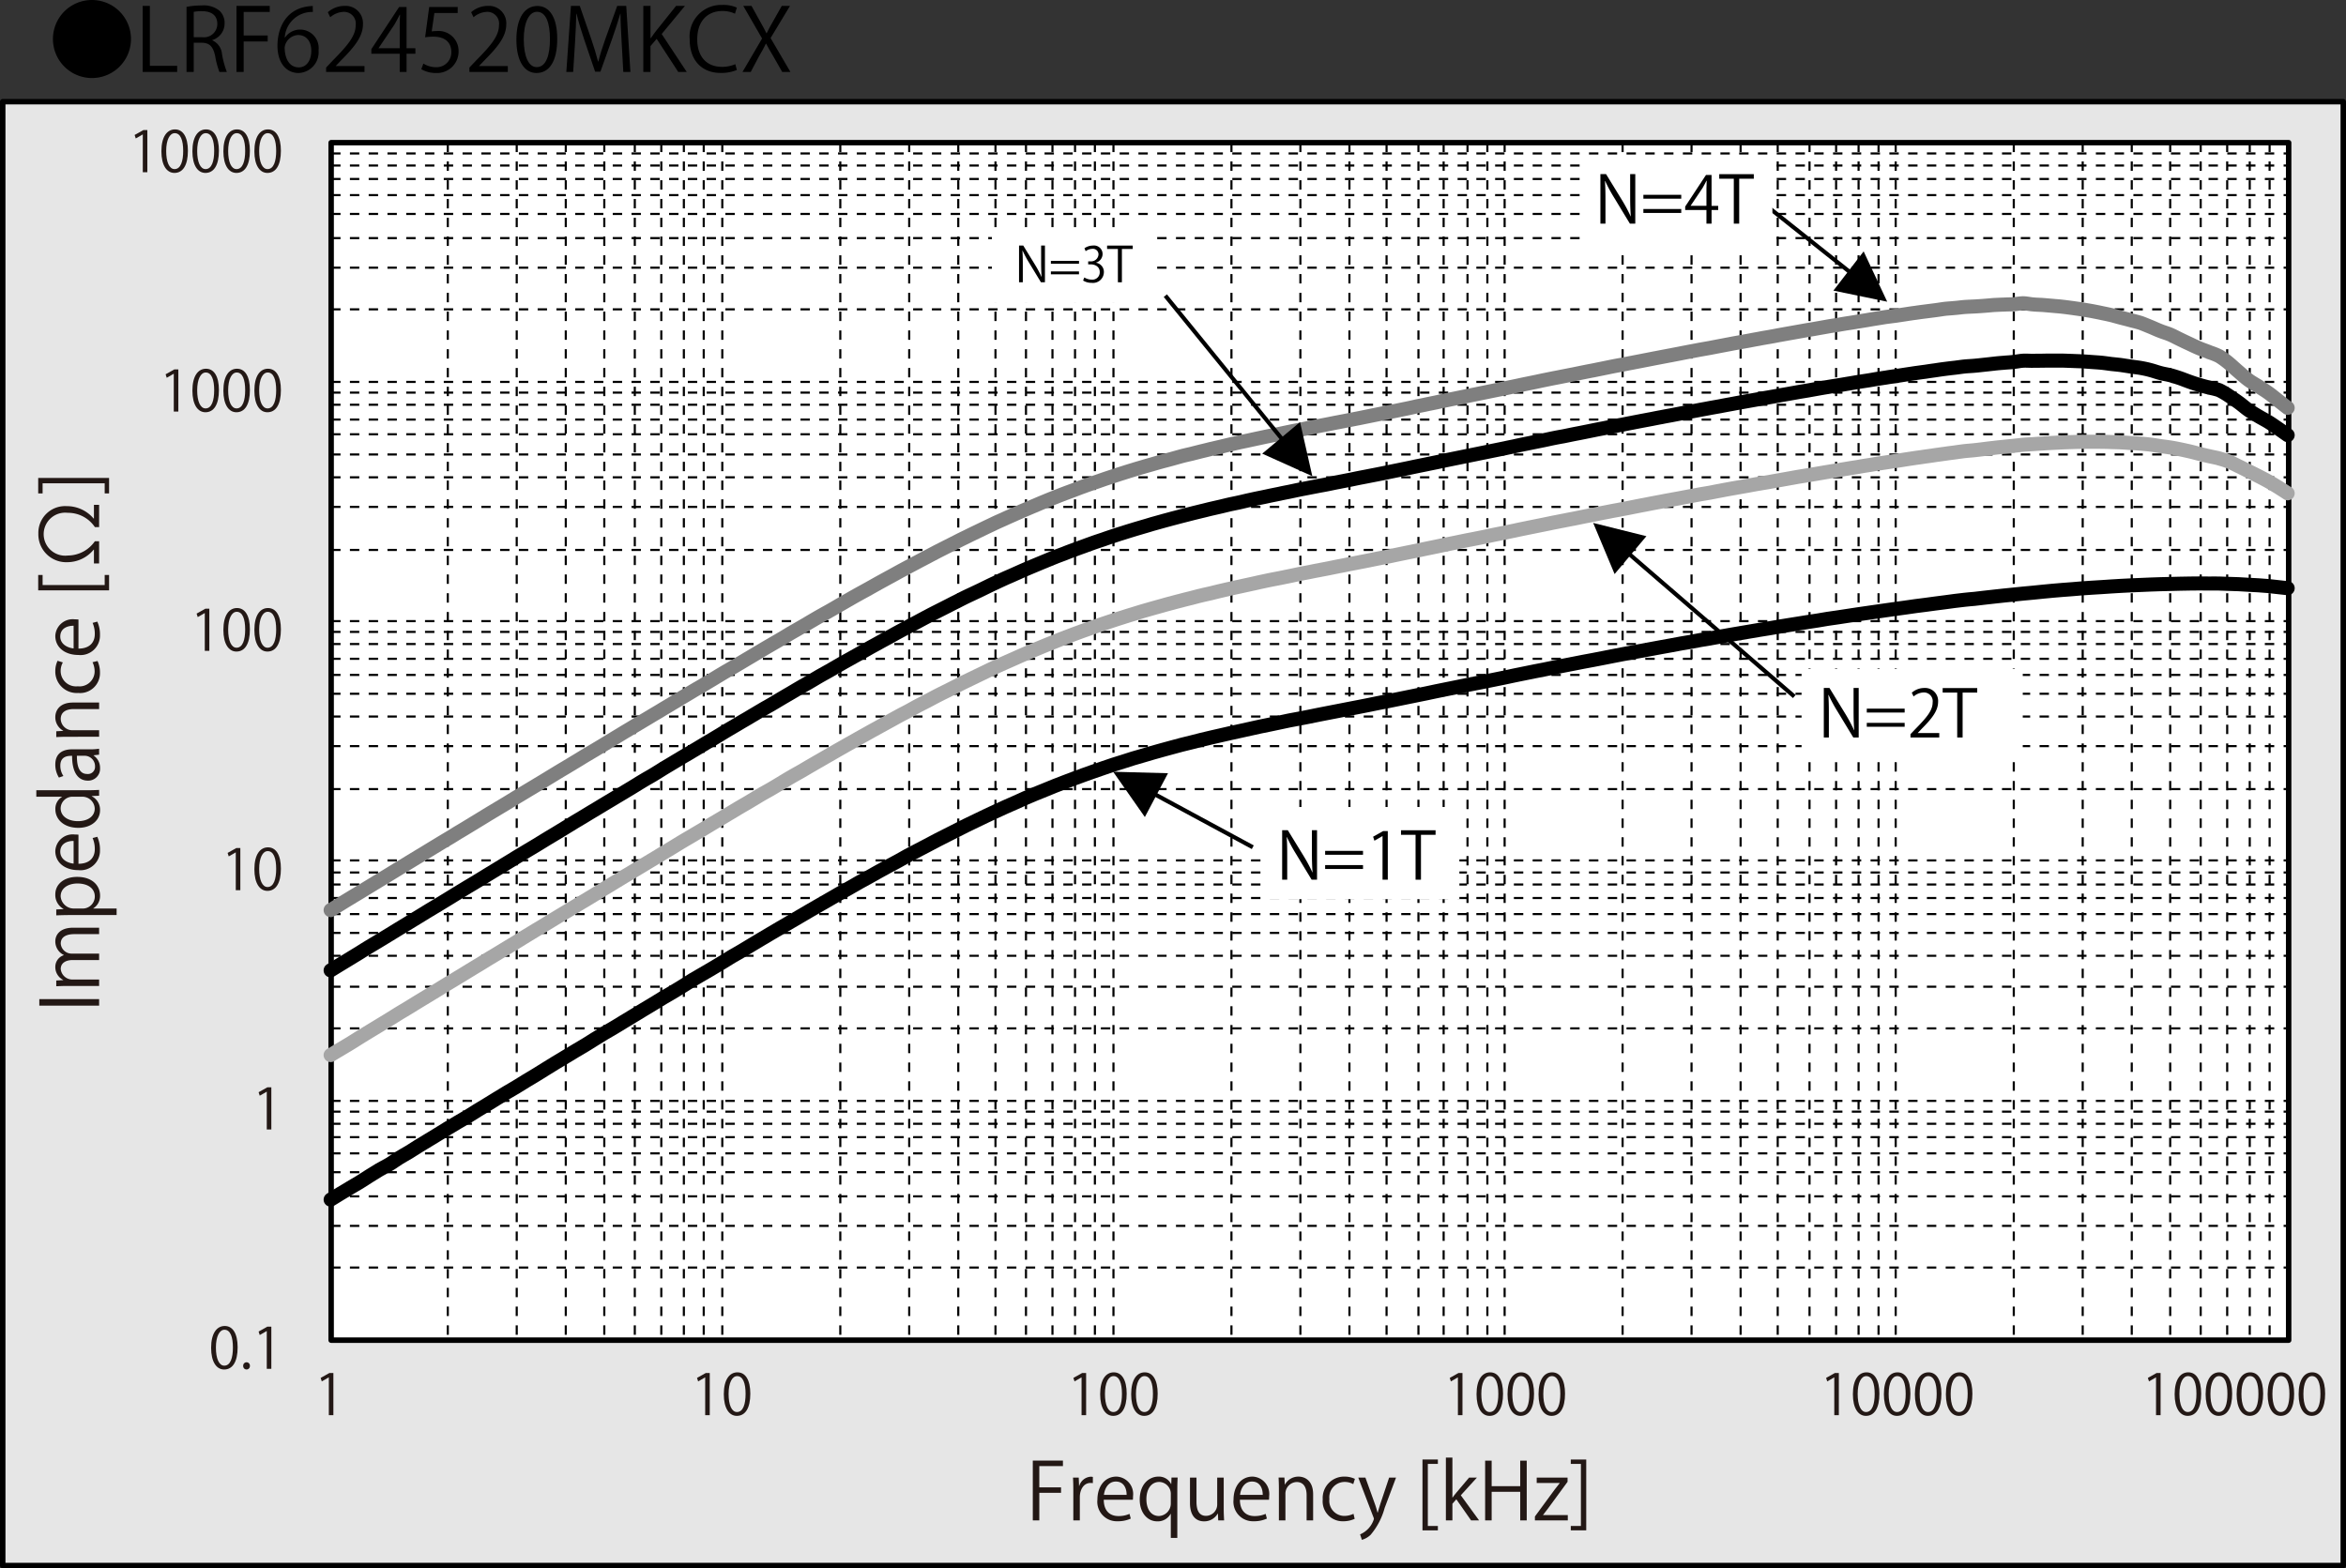 <svg id="レイヤー_1" data-name="レイヤー 1" xmlns="http://www.w3.org/2000/svg" viewBox="0 0 243.55 162.817">
  <rect x="0" y="0" width="243.55" height="162.817" fill="#333333" stroke="none"/>
  <defs>
    <style>
      .cls-1 {
        fill: #e6e6e6;
      }

      .cls-2, .cls-4, .cls-5, .cls-6, .cls-7 {
        fill: none;
      }

      .cls-2, .cls-3, .cls-4, .cls-5 {
        stroke: #000;
      }

      .cls-2, .cls-3, .cls-4, .cls-5, .cls-6, .cls-7 {
        stroke-linejoin: round;
      }

      .cls-2, .cls-3 {
        stroke-width: 0.567px;
      }

      .cls-3, .cls-9 {
        fill: #fff;
      }

      .cls-4 {
        stroke-width: 0.221px;
        stroke-dasharray: 0.975 0.974;
      }

      .cls-5, .cls-6, .cls-7 {
        stroke-linecap: round;
        stroke-width: 1.46px;
      }

      .cls-6 {
        stroke: #a6a6a6;
      }

      .cls-7 {
        stroke: #7f7f7f;
      }

      .cls-8 {
        fill: #231815;
      }
    </style>
  </defs>
  <rect class="cls-1" x="0.283" y="10.642" width="242.975" height="151.892"/>
  <rect class="cls-2" x="0.283" y="10.558" width="242.983" height="151.976"/>
  <rect class="cls-3" x="34.378" y="14.812" width="203.219" height="124.324"/>
  <path class="cls-4" d="M34.377,16.379h203.171m-203.171,1.256h203.171m-203.171,1.395h203.171m-203.171,1.678h203.171m-203.171,1.953h203.171m-203.171,2.504h203.171m-203.171,3.072h203.171m-203.171,4.328h203.171M34.377,41.211h203.171m-203.171,1.256h203.171m-203.171,1.541h203.171m-203.171,1.529h203.171m-203.171,2.092h203.171m-203.171,2.375h203.171m-203.171,3.072h203.171M34.377,57.541h203.171m-203.171,8.51h203.171m-203.171,1.258h203.171m-203.171,1.531h203.171m-203.171,1.678h203.171m-203.171,1.953h203.171M34.377,74.836h203.171m-203.171,3.072h203.171m-203.171,4.465h203.171m-203.171,8.656h203.171m-203.171,1.248h203.171m-203.171,1.402h203.171m-203.171,1.67h203.171m-203.171,1.953h203.171m-203.171,2.375h203.171m-203.171,3.209h203.171m-203.171,4.328h203.171m-203.171,8.646h203.171m-203.171,1.258h203.171m-203.171,1.393h203.171m-203.171,1.678h203.171m-203.171,1.953h203.171m-203.171,2.512h203.171m-203.171,3.064h203.171m-203.171,4.328h203.171" transform="translate(0 -0.448)"/>
  <path class="cls-4" d="M34.377,15.26h203.171M34.377,40.1h203.171M34.377,64.932h203.171M34.377,89.774h203.171m-203.171,24.969h203.171" transform="translate(0 -0.448)"/>
  <path class="cls-4" d="M235.62,15.26V139.584m-2.062-124.324V139.584m-2.342-124.324V139.584m-2.751-124.324V139.584m-3.166-124.324V139.584m-3.99-124.324V139.584m-5.093-124.324V139.584m-7.155-124.324V139.584m-14.04-124.324V139.584M192.949,15.26V139.584m-2.334-124.324V139.584m-2.759-124.324V139.584M184.554,15.26V139.584M180.7,15.26V139.584m-5.093-124.324V139.584M168.451,15.26V139.584m-14.04-124.324V139.584m-2.062-124.324V139.584m-2.478-124.324V139.584m-2.615-124.324V139.584m-3.31-124.324V139.584m-3.854-124.324V139.584m-5.093-124.324V139.584m-7.156-124.324V139.584m-14.176-124.324V139.584m-2.062-124.324V139.584m-2.343-124.324V139.584m-2.75-124.324V139.584M103.345,15.26V139.584m-3.862-124.324V139.584m-5.093-124.324V139.584m-7.155-124.324V139.584M73.058,15.26V139.584m-2.063-124.324V139.584m-2.342-124.324V139.584m-2.751-124.324V139.584m-3.167-124.324V139.584m-3.998-124.324V139.584m-5.093-124.324V139.584m-7.156-124.324V139.584" transform="translate(0 -0.448)"/>
  <path class="cls-4" d="M237.548,15.26V139.584m-40.746-124.324V139.584m-40.599-124.324V139.584m-40.609-124.324V139.584M74.985,15.26V139.584" transform="translate(0 -0.448)"/>
  <path class="cls-5" d="M34.326,124.992c.339-.207.67-.414,1.01-.621.339-.205.679-.412,1.019-.611.339-.205.679-.395,1.018-.602.339-.207.67-.43,1.01-.644.339-.207.679-.43,1.019-.629.339-.199.679-.353,1.018-.559.34-.197.671-.457,1.01-.662.339-.217.679-.389,1.018-.596.339-.205.68-.438,1.019-.644.339-.207.67-.404,1.01-.611.339-.197.678-.412,1.018-.619.34-.207.679-.422,1.018-.627.34-.207.679-.396,1.01-.604.339-.197.68-.387,1.018-.594.339-.207.679-.43,1.019-.637.34-.205.68-.404,1.01-.611.34-.205.679-.42,1.018-.627.339-.215.679-.414,1.019-.619.34-.199.679-.397,1.01-.594.339-.207.679-.422,1.019-.629.34-.197.679-.404,1.018-.611.339-.207.679-.422,1.01-.627.339-.207.679-.414,1.018-.629.34-.207.679-.404,1.019-.611.34-.205.679-.404,1.01-.611.339-.197.679-.395,1.019-.602.339-.215.679-.43,1.019-.637.339-.207.679-.422,1.01-.619.34-.207.679-.397,1.019-.594.34-.207.679-.422,1.018-.619.34-.207.679-.404,1.01-.611.339-.207.68-.422,1.018-.619.339-.207.679-.414,1.019-.611.34-.205.68-.414,1.01-.619q.51-.299,1.019-.594c.34-.207.679-.412,1.018-.619.34-.217.679-.432,1.01-.639.339-.205.679-.395,1.019-.592q.51-.299,1.018-.594c.339-.197.679-.406,1.01-.604.339-.205.679-.42,1.018-.627.34-.199.679-.387,1.019-.586.339-.197.679-.412,1.01-.609.34-.207.68-.406,1.019-.611.339-.199.679-.406,1.019-.604.339-.197.679-.395,1.01-.594.339-.197.679-.397,1.018-.592.34-.199.679-.397,1.019-.596.339-.197.679-.395,1.01-.592.339-.191.679-.389,1.019-.586.339-.199.679-.389,1.018-.586.339-.197.68-.395,1.01-.584.34-.199.679-.379,1.019-.568.339-.19.679-.397,1.018-.586.34-.189.679-.377,1.019-.559.331-.189.671-.387,1.01-.568.339-.19.68-.379,1.019-.559.339-.182.679-.361,1.018-.543.331-.189.67-.387,1.01-.568.34-.18.679-.352,1.019-.533.34-.18.679-.361,1.018-.531.332-.182.671-.353,1.01-.535q.509-.258,1.019-.516.509-.258,1.019-.516c.331-.164.67-.336,1.01-.51q.509-.243,1.019-.49.51-.243,1.018-.49c.331-.154.671-.309,1.011-.473q.509-.231,1.018-.465c.339-.154.68-.301,1.019-.447.331-.156.67-.31,1.01-.457.34-.145.679-.291,1.018-.43.34-.137.679-.275,1.019-.412.331-.137.671-.275,1.01-.414.339-.137.68-.266,1.019-.395.339-.139.679-.258,1.018-.387.332-.131.67-.25,1.01-.371.34-.129.679-.24,1.018-.361.34-.121.68-.24,1.019-.353.331-.119.671-.232,1.01-.344.339-.103.679-.215,1.018-.318.34-.111.68-.225,1.019-.326.331-.103.67-.199,1.01-.293.34-.103.679-.207,1.019-.301.34-.096.679-.19,1.018-.285.331-.094.671-.18,1.01-.275.34-.094.68-.18,1.018-.274.339-.088.679-.164,1.019-.25.331-.086.67-.172,1.01-.258.34-.078.679-.156,1.019-.242.34-.078.679-.154,1.019-.232.331-.076.671-.154,1.01-.232.339-.076.679-.154,1.019-.223.339-.078.679-.156,1.018-.225.332-.076.671-.154,1.01-.223.34-.07.679-.139,1.018-.207.34-.068.679-.139,1.019-.215.331-.068.671-.146,1.011-.215.339-.06.679-.129,1.018-.189.34-.068.679-.139,1.019-.199.339-.068.67-.137,1.01-.205.34-.061.679-.139,1.018-.199.34-.068.679-.127,1.019-.197.34-.068.671-.129,1.01-.197.34-.06.679-.131,1.019-.197.339-.061.679-.131,1.019-.199.339-.068.67-.137,1.01-.207.34-.059.679-.129,1.019-.197q.51-.102,1.018-.207c.34-.068.671-.137,1.01-.205.339-.07.679-.139,1.019-.207.339-.068.679-.139,1.019-.207.339-.068.67-.137,1.01-.215q.51-.102,1.019-.207l1.019-.205c.339-.07.67-.139,1.01-.207.339-.068.679-.129,1.018-.199.339-.059.679-.137,1.019-.197.339-.068.67-.137,1.01-.205.34-.068.679-.139,1.018-.207.34-.078.679-.146,1.019-.217.34-.068.671-.137,1.01-.205.34-.068.679-.139,1.019-.207.339-.068.679-.137,1.018-.197.339-.07.669-.139,1.009-.207.34-.068.679-.129,1.019-.197.339-.068.679-.129,1.018-.197.339-.07.671-.131,1.01-.199.339-.068.679-.121,1.018-.189.34-.068.679-.137,1.019-.197.339-.068.67-.129,1.01-.199.34-.059.679-.127,1.019-.197q.51-.088,1.018-.189c.34-.059.671-.119,1.011-.18.339-.07.679-.129,1.018-.19.339-.06.68-.121,1.019-.189.339-.061.67-.121,1.01-.182.34-.059.679-.129,1.019-.19.339-.059.679-.111,1.018-.172.34-.068.671-.129,1.01-.189.339-.059.679-.111,1.019-.17q.509-.091,1.018-.182c.34-.06.679-.121,1.01-.18.34-.053.679-.113,1.018-.174.34-.051.68-.119,1.019-.172.339-.06.679-.111,1.01-.172.339-.06.679-.111,1.018-.162.34-.06.679-.113,1.019-.174.339-.051.679-.111,1.01-.164.34-.059.679-.111,1.018-.162.34-.053.68-.111,1.02-.164.34-.051.68-.103,1.01-.154.34-.061.68-.111,1.018-.172.339-.051.679-.096,1.019-.146.34-.053.68-.111,1.01-.154.34-.053.68-.103,1.02-.156.34-.051.679-.103,1.018-.146.34-.051.68-.094,1.011-.146.339-.051.679-.102,1.019-.146.34-.051.68-.102,1.018-.144.34-.053.679-.096,1.011-.139.34-.051.679-.096,1.018-.146q.51-.064,1.02-.129c.34-.051.679-.094,1.01-.137.34-.045.68-.086,1.019-.131.34-.041.679-.094,1.018-.137.34-.043.68-.086,1.01-.119.34-.045.68-.061,1.02-.096.34-.033.679-.078,1.018-.119.341-.035.68-.07,1.011-.113.34-.033.679-.078,1.018-.111.34-.035.68-.068,1.02-.103.339-.033.678-.068,1.01-.103.34-.033.679-.068,1.018-.094.341-.035.68-.07,1.02-.104.34-.035.679-.06,1.01-.096.34-.025.68-.051,1.02-.086q.508-.038,1.018-.076c.34-.035.68-.062,1.01-.086.34-.027.68-.045,1.02-.068.34-.019.679-.045,1.018-.062.339-.025.679-.051,1.011-.068.339-.025.678-.043,1.018-.061.34-.018.68-.033,1.02-.051.339-.018.678-.035,1.018-.043.332-.018.671-.035,1.011-.043.339-.018.679-.025,1.019-.035.34-.008.68-.018,1.018-.025.331-.008.671-.018,1.011-.025.339-.01.678-.018,1.018-.018.34-.01.68-.01,1.02-.01.33,0,.67.01,1.01.01.34,0,.68-.01,1.019,0,.339.008.679.025,1.019.035.33.016.67.025,1.01.033.34.018.68.035,1.02.061.339.018.678.033,1.018.053.332.025.671.051,1.01.076.34.035.68.068,1.02.111.34.035.849.096,1.018.113" transform="translate(0 -0.448)"/>
  <path class="cls-6" d="M34.326,109.984c.339-.207.67-.402,1.01-.602.339-.207.679-.404,1.019-.611.339-.207.679-.43,1.018-.637.339-.215.67-.412,1.01-.619.339-.207.679-.412,1.019-.619q.509-.31,1.018-.619c.34-.207.671-.422,1.01-.629.339-.207.679-.404,1.018-.611.339-.207.68-.422,1.019-.627.339-.207.67-.404,1.01-.611q.508-.311,1.018-.619c.34-.207.679-.424,1.018-.629.34-.207.679-.404,1.01-.611.339-.197.68-.412,1.018-.619.339-.207.679-.412,1.019-.619.34-.197.68-.412,1.01-.619.34-.207.679-.404,1.018-.611q.509-.31,1.019-.619c.34-.207.679-.404,1.01-.611.339-.205.679-.422,1.019-.629q.51-.308,1.018-.619c.339-.197.679-.404,1.01-.609q.509-.31,1.018-.621c.34-.205.679-.412,1.019-.611.34-.205.679-.404,1.01-.609.339-.207.679-.414,1.019-.611q.509-.31,1.019-.619c.339-.207.679-.414,1.01-.621q.51-.308,1.019-.619.51-.307,1.018-.619c.34-.197.679-.397,1.01-.602.339-.207.68-.404,1.018-.611.339-.207.679-.412,1.019-.611.34-.207.68-.412,1.01-.619.34-.197.679-.404,1.019-.611.34-.207.679-.422,1.018-.619.34-.207.679-.395,1.01-.594.339-.207.679-.404,1.019-.604.34-.205.68-.412,1.018-.617.339-.199.679-.397,1.01-.596.339-.205.679-.412,1.018-.609.34-.207.679-.414,1.019-.611.339-.197.679-.387,1.01-.594.34-.197.68-.412,1.019-.611.339-.197.679-.379,1.019-.576.339-.197.679-.404,1.01-.602.339-.207.679-.414,1.018-.611.34-.199.679-.387,1.019-.576.339-.199.679-.397,1.01-.594.339-.19.679-.397,1.019-.586.339-.197.679-.397,1.018-.584.339-.199.68-.397,1.01-.586.34-.19.679-.387,1.019-.576.339-.189.679-.379,1.018-.576q.51-.284,1.019-.568c.331-.19.671-.369,1.01-.559.339-.19.68-.371,1.019-.561.339-.18.679-.379,1.018-.558.331-.19.67-.354,1.01-.533.34-.182.679-.379,1.019-.561.34-.18.679-.344,1.018-.523.332-.172.671-.361,1.01-.535.339-.172.679-.344,1.019-.508.339-.172.679-.342,1.019-.516.331-.172.67-.344,1.01-.506q.509-.246,1.019-.492c.34-.164.679-.326,1.018-.49.331-.164.671-.326,1.011-.482.339-.162.679-.309,1.018-.463.339-.146.68-.301,1.019-.449.331-.154.67-.301,1.01-.445.34-.148.679-.285,1.018-.432.34-.139.679-.283,1.019-.422.331-.137.671-.273,1.01-.404.339-.137.68-.275,1.019-.404l1.018-.387c.332-.119.67-.25,1.01-.369q.51-.182,1.018-.363c.34-.121.68-.232,1.019-.352.331-.111.671-.225,1.01-.336.339-.111.679-.225,1.018-.326.34-.113.68-.217,1.019-.318.331-.105.67-.207,1.01-.311.34-.096.679-.197,1.019-.293.34-.094.679-.19,1.018-.283.331-.096.671-.189,1.01-.275.34-.096.68-.182,1.018-.268.339-.094.679-.172,1.019-.258.331-.086.67-.18,1.01-.258.34-.086.679-.154,1.019-.233.34-.086.679-.172,1.019-.25.331-.078.671-.154,1.01-.232.339-.076.679-.154,1.019-.223.339-.078.679-.146,1.018-.225.332-.068.671-.146,1.01-.225.34-.068.679-.146,1.018-.215.34-.068.679-.129,1.019-.197.331-.068.671-.137,1.011-.205.339-.07.679-.146,1.018-.217.34-.068.679-.129,1.019-.197.339-.068.67-.137,1.01-.197.34-.07.679-.129,1.018-.197.34-.07.679-.139,1.019-.207.34-.06.671-.131,1.01-.199.34-.068.679-.129,1.019-.197.339-.068.679-.129,1.019-.199.339-.068.67-.137,1.01-.205.34-.068.679-.129,1.019-.197.34-.07.679-.146,1.018-.215.34-.07.671-.139,1.01-.209q.509-.102,1.019-.205c.339-.068.679-.146,1.019-.215.339-.068.67-.137,1.01-.207.34-.068.679-.146,1.019-.215q.51-.103,1.019-.205c.339-.07.67-.139,1.01-.209.339-.068.679-.127,1.018-.197l1.019-.205c.339-.07.67-.146,1.01-.215.34-.07.679-.131,1.018-.199.34-.078.679-.146,1.019-.215.34-.078.671-.146,1.01-.215.34-.07.679-.137,1.019-.207q.509-.103,1.018-.205c.339-.07.669-.139,1.009-.209.34-.06.679-.137,1.019-.197.339-.068.679-.137,1.018-.197.339-.068.671-.137,1.01-.207.339-.068.679-.129,1.018-.197.34-.068.679-.139,1.019-.207.339-.06.67-.129,1.01-.197.34-.061.679-.121,1.019-.19.34-.06.679-.129,1.018-.197.34-.068.671-.131,1.011-.199.339-.06.679-.129,1.018-.197.339-.061.68-.129,1.019-.19.339-.068.67-.129,1.01-.189.34-.068.679-.119,1.019-.19.339-.06.679-.129,1.018-.189.34-.068.671-.129,1.01-.19.339-.059.679-.111,1.019-.172.339-.068.679-.137,1.018-.197.34-.068.679-.129,1.01-.19.34-.06.679-.121,1.018-.18q.51-.091,1.019-.182c.339-.061.679-.129,1.01-.18.339-.06.679-.113,1.018-.172.34-.06.679-.123,1.019-.182.339-.061.679-.121,1.01-.18.34-.061.679-.123,1.018-.182.34-.053.68-.113,1.02-.164.34-.061.68-.111,1.01-.172.34-.053.68-.121,1.018-.172.339-.06.679-.111,1.019-.164.34-.061.68-.119,1.01-.172.34-.06.68-.111,1.02-.162.34-.061.679-.123,1.018-.174.34-.051.68-.111,1.011-.164q.508-.076,1.019-.154.51-.076,1.018-.154c.34-.043.679-.103,1.011-.156q.51-.076,1.018-.154c.34-.043.68-.094,1.02-.146.34-.041.679-.094,1.01-.145.34-.043.68-.096,1.019-.139.34-.053.679-.094,1.018-.137.34-.053.68-.096,1.01-.139.34-.035.68-.059,1.02-.094.34-.035.679-.078,1.018-.121.341-.043.68-.086,1.011-.121.34-.043.679-.076,1.018-.111.34-.035.68-.068,1.02-.103.339-.033.678-.078,1.01-.111.34-.025.679-.043,1.018-.061.341-.025.68-.051,1.02-.068.34-.027.679-.043,1.01-.061q.51-.026,1.02-.053c.339-.008.678-.025,1.018-.033.34-.018.68-.018,1.01-.025.34,0,.68-.01,1.02-.01s.679,0,1.018.01c.339,0,.679.008,1.011.025.339.008.678.018,1.018.033.34.018.68.045,1.02.07q.508.023,1.018.06c.332.033.671.061,1.011.102.339.043.679.103,1.019.156.34.043.68.086,1.018.137.331.053.671.121,1.011.189.339.07.678.146,1.018.223.34.078.68.174,1.02.26.33.086.67.164,1.01.24.34.078.68.139,1.019.225a9.388,9.388,0,0,1,1.019.326c.33.139.67.318,1.01.482q.51.246,1.02.508c.339.164.678.336,1.018.508.332.172.671.344,1.01.533.34.19.68.397,1.02.602.34.215.849.543,1.018.654" transform="translate(0 -0.448)"/>
  <path class="cls-5" d="M34.326,101.191c.339-.207.67-.412,1.01-.619q.509-.31,1.019-.619.508-.311,1.018-.621c.339-.215.67-.42,1.01-.627.339-.205.679-.404,1.019-.611q.509-.308,1.018-.619c.34-.207.671-.412,1.01-.619q.509-.31,1.018-.619.509-.311,1.019-.621c.339-.205.67-.412,1.01-.619.339-.207.678-.404,1.018-.609.34-.209.679-.414,1.018-.621.34-.205.679-.422,1.01-.619.339-.207.68-.412,1.018-.619.339-.197.679-.404,1.019-.611.34-.207.68-.412,1.01-.619q.51-.31,1.018-.619.509-.311,1.019-.621c.34-.205.679-.412,1.01-.619.339-.207.679-.402,1.019-.611.34-.205.679-.402,1.018-.609.339-.207.679-.414,1.01-.619.339-.207.679-.406,1.018-.611q.51-.311,1.019-.621c.34-.205.679-.412,1.01-.619.339-.197.679-.404,1.019-.609.339-.207.679-.414,1.019-.611.339-.207.679-.414,1.01-.611.34-.207.679-.404,1.019-.611.34-.207.679-.404,1.018-.609.34-.209.679-.404,1.01-.611.339-.207.68-.422,1.018-.621.339-.205.679-.387,1.019-.594.34-.205.68-.42,1.01-.627.34-.207.679-.404,1.019-.611.34-.205.679-.404,1.018-.611.34-.197.679-.387,1.01-.594.339-.197.679-.404,1.019-.609.34-.207.68-.406,1.018-.604.339-.207.679-.404,1.01-.611.339-.207.679-.412,1.018-.609.34-.199.679-.397,1.019-.604.339-.197.679-.387,1.01-.594.34-.197.68-.404,1.019-.602.339-.207.679-.387,1.019-.586.339-.197.679-.404,1.01-.602q.509-.299,1.018-.594c.34-.199.679-.404,1.019-.602.339-.199.679-.379,1.01-.578.339-.197.679-.404,1.019-.602q.508-.284,1.018-.568c.339-.197.68-.395,1.01-.584q.51-.296,1.019-.576.509-.284,1.018-.57c.34-.188.679-.377,1.019-.576.331-.188.671-.369,1.01-.557.339-.191.68-.371,1.019-.553.339-.188.679-.387,1.018-.566.331-.182.67-.361,1.01-.543.34-.182.679-.361,1.019-.543.34-.18.679-.369,1.018-.541.332-.182.671-.353,1.01-.525q.509-.258,1.019-.516c.339-.172.679-.353,1.019-.516.331-.172.67-.346,1.01-.51.339-.162.679-.316,1.019-.48.34-.154.679-.326,1.018-.49.331-.164.671-.328,1.011-.482.339-.164.679-.318,1.018-.473.339-.146.68-.293,1.019-.447.331-.146.67-.301,1.01-.447.34-.146.679-.285,1.018-.43.34-.139.679-.285,1.019-.422.331-.139.671-.277,1.01-.414.339-.137.68-.258,1.019-.387q.509-.208,1.018-.389c.332-.129.67-.248,1.01-.369.34-.129.679-.248,1.018-.371.34-.119.68-.23,1.019-.342.331-.121.671-.234,1.01-.346.339-.111.679-.223,1.018-.326.34-.111.68-.215,1.019-.318.331-.103.67-.199,1.01-.301.34-.096.679-.199,1.019-.303q.51-.141,1.018-.283c.331-.094.671-.18,1.01-.275.34-.086.68-.18,1.018-.266.339-.086.679-.174,1.019-.26.331-.086.67-.164,1.01-.25.34-.076.679-.17,1.019-.248.34-.078.679-.154,1.019-.233.331-.078.671-.164,1.01-.24.339-.07.679-.139,1.019-.215.339-.078.679-.164,1.018-.234.332-.076.671-.146,1.01-.215.34-.068.679-.137,1.018-.215q.51-.103,1.019-.205c.331-.078.671-.139,1.011-.207.339-.07.679-.146,1.018-.215.34-.07.679-.131,1.019-.199.339-.068.67-.127,1.01-.197.34-.061.679-.121,1.018-.19.34-.068.679-.146,1.019-.205.34-.07.671-.131,1.01-.199.34-.06.679-.139,1.019-.207.339-.068.679-.129,1.019-.197.339-.068.67-.129,1.01-.197.34-.07.679-.131,1.019-.207.34-.068.679-.139,1.018-.207.34-.068.671-.137,1.01-.207.339-.068.679-.144,1.019-.215q.509-.103,1.019-.205c.339-.07.67-.139,1.01-.207.34-.068.679-.146,1.019-.215.34-.068.679-.139,1.019-.207.339-.068.67-.137,1.01-.207q.509-.103,1.018-.205.509-.105,1.019-.207c.339-.068.67-.139,1.01-.207q.51-.102,1.018-.207c.34-.076.679-.144,1.019-.215.34-.076.671-.146,1.01-.215q.51-.102,1.019-.207.509-.103,1.018-.205c.339-.07.669-.148,1.009-.215.34-.07.679-.131,1.019-.19.339-.07.679-.139,1.018-.209.339-.066.671-.127,1.01-.197q.509-.103,1.018-.205c.34-.07.679-.139,1.019-.199.339-.068.67-.137,1.01-.197.34-.068.679-.139,1.019-.197.34-.068.679-.137,1.018-.199.34-.068.671-.129,1.011-.197.339-.061.679-.129,1.018-.19.339-.068.68-.137,1.019-.197.339-.068.67-.129,1.01-.189.34-.068.679-.129,1.019-.197.339-.06.679-.131,1.018-.189.34-.061.671-.121,1.01-.19.339-.06.679-.121,1.019-.189q.509-.091,1.018-.18c.34-.07.679-.131,1.01-.191.34-.059.679-.129,1.018-.188q.51-.091,1.019-.182c.339-.06.679-.121,1.01-.18.339-.07.679-.121,1.018-.182q.51-.091,1.019-.182c.339-.068.679-.119,1.01-.18q.51-.091,1.018-.182c.34-.059.68-.111,1.02-.17.34-.062.68-.121,1.01-.182.34-.061.68-.121,1.018-.172.339-.061.679-.111,1.019-.164.34-.06.68-.111,1.01-.172.34-.053.68-.113,1.02-.172.34-.053.679-.103,1.018-.156.34-.051.68-.111,1.011-.172q.508-.076,1.019-.154c.34-.061.68-.104,1.018-.154.34-.053.679-.104,1.011-.156.34-.051.679-.102,1.018-.154.34-.043.68-.094,1.02-.137.34-.053.679-.103,1.01-.146.34-.053.68-.103,1.019-.146.34-.043.679-.086,1.018-.121.34-.041.68-.094,1.01-.129.34-.035.68-.043,1.02-.076.34-.027.679-.07,1.018-.105.341-.033.68-.076,1.011-.111.34-.043.679-.068,1.018-.094.34-.035.68-.043,1.02-.086.339-.035.678-.111,1.01-.129.34-.018.679.018,1.018.008.341,0,.68-.008,1.02-.008.34-.01.679-.01,1.01-.01h1.02c.339.01.678.027,1.018.035.34.018.68.025,1.01.043.34.018.68.043,1.02.068.34.027.679.043,1.018.078.339.035.679.086,1.011.129.339.035.678.068,1.018.111.34.053.68.104,1.02.156.339.051.678.086,1.018.144.332.061.671.129,1.011.225.339.086.679.215,1.019.301.34.096.68.139,1.018.225.331.086.671.197,1.011.311.339.119.678.256,1.018.377.34.121.68.232,1.02.328.33.103.67.189,1.01.273a7.707,7.707,0,0,1,1.019.25,7.927,7.927,0,0,1,1.019.594c.33.215.67.447,1.01.69.34.248.68.549,1.02.791.339.232.678.43,1.018.629.332.205.671.369,1.01.576.34.207.68.447,1.02.68.34.232.849.594,1.018.713" transform="translate(0 -0.448)"/>
  <path class="cls-7" d="M34.326,94.936c.339-.205.67-.412,1.01-.619.339-.215.679-.422,1.019-.627.339-.207.679-.414,1.018-.613.339-.205.67-.412,1.01-.617.339-.209.679-.414,1.019-.621q.509-.308,1.018-.619c.34-.205.671-.412,1.01-.619.339-.197.679-.412,1.018-.619q.509-.31,1.019-.619c.339-.199.67-.404,1.01-.611q.508-.31,1.018-.619c.34-.207.679-.406,1.018-.611.34-.197.679-.414,1.01-.621.339-.195.68-.402,1.018-.609.339-.207.679-.412,1.019-.619.34-.207.68-.414,1.01-.619.34-.207.679-.406,1.018-.611.339-.207.679-.404,1.019-.611.34-.207.679-.414,1.01-.619.339-.199.679-.404,1.019-.611.34-.207.679-.404,1.018-.611.339-.207.679-.404,1.01-.611.339-.207.679-.412,1.018-.619.34-.207.679-.412,1.019-.609.34-.207.679-.406,1.01-.611.339-.199.679-.414,1.019-.621.339-.197.679-.404,1.019-.602.339-.207.679-.404,1.01-.609.34-.209.679-.414,1.019-.621q.51-.308,1.018-.619c.34-.197.679-.404,1.01-.604.339-.207.68-.402,1.018-.609.339-.199.679-.404,1.019-.611.34-.197.68-.397,1.01-.604.34-.197.679-.404,1.019-.609.34-.197.679-.406,1.018-.611.34-.197.679-.404,1.01-.604.339-.205.679-.395,1.019-.592.34-.207.68-.414,1.018-.611.339-.207.679-.414,1.01-.611.339-.205.679-.397,1.018-.594.34-.197.679-.404,1.019-.602.339-.207.679-.406,1.01-.602.34-.199.68-.406,1.019-.604.339-.207.679-.404,1.019-.602.339-.197.679-.389,1.01-.586.339-.197.679-.404,1.018-.611.34-.197.679-.387,1.019-.586.339-.195.679-.395,1.01-.592q.509-.299,1.019-.594.508-.284,1.018-.568c.339-.19.68-.387,1.01-.586.34-.188.679-.395,1.019-.584.339-.199.679-.389,1.018-.576.34-.19.679-.371,1.019-.561.331-.189.671-.377,1.01-.568.339-.188.68-.369,1.019-.559.339-.18.679-.369,1.018-.559.331-.18.67-.361,1.01-.543.34-.18.679-.361,1.019-.541.34-.182.679-.353,1.018-.533.332-.182.671-.353,1.01-.535q.509-.258,1.019-.516.509-.258,1.019-.516c.331-.174.67-.336,1.01-.5.339-.172.679-.336,1.019-.498q.51-.246,1.018-.49c.331-.156.671-.318,1.011-.482.339-.154.679-.301,1.018-.457.339-.154.68-.301,1.019-.455.331-.146.67-.301,1.01-.44.34-.146.679-.293,1.018-.43.34-.146.679-.293,1.019-.43.331-.139.671-.275,1.01-.406.339-.137.68-.274,1.019-.402.339-.129.679-.25,1.018-.379.332-.129.67-.26,1.01-.379.34-.129.679-.242,1.018-.361.34-.111.68-.232,1.019-.352.331-.113.671-.225,1.01-.336.339-.111.679-.225,1.018-.328.34-.111.68-.215,1.019-.318.331-.103.67-.205,1.01-.301.34-.103.679-.197,1.019-.293.34-.104.679-.197,1.018-.291.331-.086.671-.174,1.01-.268q.51-.144,1.018-.283c.339-.088.679-.164,1.019-.242.331-.086.67-.172,1.01-.258.34-.076.679-.164,1.019-.25q.51-.114,1.019-.233c.331-.078.671-.164,1.01-.24.339-.078.679-.154,1.019-.232.339-.068.679-.139,1.018-.215.332-.07.671-.146,1.01-.217.34-.076.679-.144,1.018-.215q.51-.103,1.019-.205c.331-.07.671-.146,1.011-.215.339-.07.679-.139,1.018-.199q.51-.103,1.019-.207c.339-.068.67-.137,1.01-.197.34-.068.679-.129,1.018-.197.34-.068.679-.139,1.019-.199.34-.068.671-.127,1.01-.197.34-.06.679-.137,1.019-.197.339-.068.679-.139,1.019-.207.339-.068.67-.137,1.01-.205.34-.07.679-.131,1.019-.199q.51-.102,1.018-.205c.34-.07.671-.139,1.01-.207.339-.07.679-.146,1.019-.225.339-.068.679-.129,1.019-.207.339-.068.67-.137,1.01-.205.34-.078.679-.146,1.019-.215.34-.07.679-.139,1.019-.207.339-.07.67-.139,1.01-.207.339-.068.679-.137,1.018-.207q.509-.103,1.019-.205c.339-.07.67-.139,1.01-.207.34-.068.679-.139,1.018-.207.34-.068.679-.146,1.019-.215.34-.068.671-.146,1.01-.215q.51-.102,1.019-.207c.339-.068.679-.146,1.018-.215.339-.068.669-.137,1.009-.205.34-.062.679-.131,1.019-.199.339-.061.679-.137,1.018-.197.339-.07.671-.139,1.01-.207.339-.068.679-.137,1.018-.197q.51-.105,1.019-.207c.339-.068.67-.139,1.01-.207.34-.068.679-.129,1.019-.189.34-.068.679-.137,1.018-.197.34-.07.671-.129,1.011-.197.339-.068.679-.131,1.018-.199.339-.068.68-.129,1.019-.197.339-.061.67-.129,1.01-.19.34-.068.679-.129,1.019-.197.339-.07.679-.131,1.018-.199.34-.059.671-.127,1.01-.189.339-.059.679-.119,1.019-.18.339-.068.679-.129,1.018-.197.34-.06.679-.131,1.01-.189.34-.07.679-.129,1.018-.19q.51-.091,1.019-.182c.339-.068.679-.129,1.01-.188.339-.07.679-.123,1.018-.182.34-.06.679-.121,1.019-.189.339-.061.679-.121,1.01-.182q.51-.088,1.018-.18.51-.091,1.02-.182c.34-.051.68-.111,1.01-.172q.51-.088,1.018-.18c.339-.06.679-.113,1.019-.164.34-.061.68-.121,1.01-.172.34-.051.68-.103,1.02-.164.34-.051.679-.111,1.018-.164.34-.061.68-.119,1.011-.172.339-.051.679-.111,1.019-.162q.51-.065,1.018-.129c.34-.053.679-.103,1.011-.154.34-.053.679-.105,1.018-.146.34-.053.68-.096,1.02-.139.34-.043.679-.086,1.01-.129.34-.043.68-.103,1.019-.146.34-.035.679-.051,1.018-.086.34-.025.68-.078,1.01-.103.34-.025.68-.035,1.02-.053.34-.016.679-.043,1.018-.068.341-.025.68-.059,1.011-.086.34-.016.679-.033,1.018-.043.34-.018.68-.018,1.02-.033.339-.027.678-.103,1.01-.103.34.008.679.096,1.018.119.341.035.68.035,1.02.061.34.027.679.06,1.01.086.34.035.68.053,1.02.096.339.035.678.086,1.018.129.34.051.68.094,1.01.146.34.06.68.111,1.02.172.34.068.679.129,1.018.205.339.07.679.139,1.011.217.339.086.678.19,1.018.275.34.086.68.172,1.02.266.339.086.678.164,1.018.275.332.121.671.268,1.011.404.339.139.679.303,1.019.43.34.139.68.225,1.018.371.331.139.671.328,1.011.49.339.164.678.328,1.018.482.34.162.68.326,1.02.465.33.137.67.25,1.01.387a7.094,7.094,0,0,1,1.019.404,8.45,8.45,0,0,1,1.019.74c.33.275.67.602,1.01.887.34.291.68.602,1.02.852.339.25.678.43,1.018.644.332.225.671.422,1.01.664.34.24.68.523,1.02.791.34.258.849.662,1.018.791" transform="translate(0 -0.448)"/>
  <path d="M118.854,85.275l-3.294-4.705,5.696.154Zm11.102,3.322-10.755-5.809.204-.387,10.755,5.816Z" transform="translate(0 -0.448)"/>
  <path d="M167.62,60.047l-2.224-5.309,5.526,1.377ZM186.135,72.92l-17.648-15.23.28-.326,17.648,15.23Z" transform="translate(0 -0.448)"/>
  <path d="M134.965,44.266l1.274,5.619-5.204-2.342Zm-13.819-13.26L133.7,46.434l-.323.275-12.563-15.428Z" transform="translate(0 -0.448)"/>
  <path d="M193.475,26.547l2.445,5.223-5.586-1.152Zm-10.229-5.119,9.456,7.519-.255.336-9.465-7.519Z" transform="translate(0 -0.448)"/>
  <g>
    <path class="cls-8" d="M107.22,158.295v-6.209h3.129v.57h-2.453v2.209h2.257v.562h-2.257v2.868Z" transform="translate(0 -0.448)"/>
    <path class="cls-8" d="M113.455,154.425a2.12,2.12,0,0,0-.245-.017c-.733,0-1.108.726-1.108,1.475v2.412h-.676v-3.112c0-.473-.008-.904-.032-1.328h.595l.033.855h.024a1.329,1.329,0,0,1,1.206-.953,1.615,1.615,0,0,1,.204.024Z" transform="translate(0 -0.448)"/>
    <path class="cls-8" d="M117.391,158.107a3.225,3.225,0,0,1-1.394.277,2.02,2.02,0,0,1-2.069-2.241c0-1.393.782-2.396,1.98-2.396a1.809,1.809,0,0,1,1.719,2.029c0,.155-.008.269-.017.375h-3.023c.008,1.23.709,1.694,1.507,1.694a2.807,2.807,0,0,0,1.166-.228Zm-.432-2.46c.008-.604-.244-1.386-1.116-1.386-.815,0-1.173.774-1.238,1.386Z" transform="translate(0 -0.448)"/>
    <path class="cls-8" d="M122.256,153.847c-.017.35-.033.725-.033,1.222v5.044h-.676v-2.493h-.024a1.512,1.512,0,0,1-1.394.773c-1.002,0-1.809-.888-1.809-2.249,0-1.67,1.026-2.396,1.939-2.396a1.399,1.399,0,0,1,1.312.767h.024l.024-.668Zm-.709,1.768a1.238,1.238,0,0,0-1.198-1.312c-.839,0-1.336.749-1.336,1.792,0,.93.407,1.744,1.312,1.744a1.292,1.292,0,0,0,1.222-1.312Z" transform="translate(0 -0.448)"/>
    <path class="cls-8" d="M127.04,157.113c0,.457.024.84.04,1.182h-.61l-.033-.7h-.024a1.611,1.611,0,0,1-1.418.798c-.668,0-1.458-.383-1.458-1.914v-2.624h.676v2.501c0,.864.253,1.467.994,1.467a1.175,1.175,0,0,0,1.157-1.206v-2.762H127.04Z" transform="translate(0 -0.448)"/>
    <path class="cls-8" d="M131.522,158.107a3.223,3.223,0,0,1-1.394.277,2.021,2.021,0,0,1-2.069-2.241c0-1.393.782-2.396,1.98-2.396a1.809,1.809,0,0,1,1.719,2.029c0,.155-.008.269-.017.375H128.72c.008,1.23.709,1.694,1.507,1.694a2.808,2.808,0,0,0,1.166-.228Zm-.432-2.46c.008-.604-.244-1.386-1.116-1.386-.815,0-1.174.774-1.238,1.386Z" transform="translate(0 -0.448)"/>
    <path class="cls-8" d="M136.322,158.295h-.676v-2.623c0-.726-.261-1.361-1.035-1.361a1.21,1.21,0,0,0-1.165,1.263v2.722h-.677v-3.3c0-.456-.016-.79-.032-1.148h.604l.04.725h.017a1.585,1.585,0,0,1,1.426-.823c.554,0,1.499.335,1.499,1.842Z" transform="translate(0 -0.448)"/>
    <path class="cls-8" d="M140.635,158.132a2.842,2.842,0,0,1-1.206.253,2.067,2.067,0,0,1-2.11-2.266,2.221,2.221,0,0,1,2.273-2.371,2.458,2.458,0,0,1,1.067.236l-.171.546a1.809,1.809,0,0,0-.913-.228,1.596,1.596,0,0,0-1.564,1.776,1.566,1.566,0,0,0,1.54,1.752,2.23,2.23,0,0,0,.962-.221Z" transform="translate(0 -0.448)"/>
    <path class="cls-8" d="M144.929,153.854,143.748,157a7.234,7.234,0,0,1-1.459,2.794,2.221,2.221,0,0,1-.904.521l-.188-.57a2.535,2.535,0,0,0,1.435-1.597.566.566,0,0,0-.05-.188l-1.572-4.106h.741l.97,2.697c.114.31.212.66.285.929h.024c.073-.269.18-.604.285-.945l.896-2.681Z" transform="translate(0 -0.448)"/>
    <path class="cls-8" d="M149.273,159.33h-1.598v-7.358h1.598v.457h-1.043v6.444h1.043Z" transform="translate(0 -0.448)"/>
    <path class="cls-8" d="M153.552,158.295h-.831l-1.532-2.191-.407.464v1.728h-.677v-6.519h.677v4.147h.016c.106-.154.261-.351.384-.497l1.328-1.572h.814l-1.671,1.833Z" transform="translate(0 -0.448)"/>
    <path class="cls-8" d="M158.498,158.295h-.676V155.329h-2.966v2.966h-.677v-6.2h.677v2.647h2.966v-2.647h.676Z" transform="translate(0 -0.448)"/>
    <path class="cls-8" d="M162.737,153.854v.432l-2.029,2.771c-.171.236-.334.448-.514.668v.017h2.567v.554h-3.414v-.407l2.045-2.787c.179-.235.342-.447.529-.676v-.017h-2.388v-.554Z" transform="translate(0 -0.448)"/>
    <path class="cls-8" d="M163.071,151.972h1.604v7.358h-1.604v-.457H164.122v-6.444h-1.051Z" transform="translate(0 -0.448)"/>
  </g>
  <g>
    <path class="cls-8" d="M4.081,104.853v-.677h6.209v.677Z" transform="translate(0 -0.448)"/>
    <path class="cls-8" d="M10.29,96.761v.668H7.723c-.863,0-1.417.31-1.417.978a1.131,1.131,0,0,0,1.189,1.043h2.795v.669H7.552c-.709,0-1.247.301-1.247.929a1.207,1.207,0,0,0,1.263,1.092h2.722v.668H6.99c-.457,0-.782.017-1.149.032v-.595l.717-.04v-.024a1.481,1.481,0,0,1-.815-1.353,1.27,1.27,0,0,1,.888-1.215v-.016a1.558,1.558,0,0,1-.888-1.427c0-.546.351-1.409,1.874-1.409Z" transform="translate(0 -0.448)"/>
    <path class="cls-8" d="M6.599,94.812a1.644,1.644,0,0,1-.856-1.516c0-1.052.905-1.81,2.266-1.81,1.629,0,2.379.954,2.379,1.932a1.507,1.507,0,0,1-.709,1.336v.017h2.428v.677H7.275c-.579,0-1.027.016-1.434.032v-.611l.758-.041Zm1.923-.041a1.253,1.253,0,0,0,1.32-1.247c0-.871-.75-1.353-1.809-1.353-.921,0-1.736.465-1.736,1.328a1.365,1.365,0,0,0,1.377,1.271Z" transform="translate(0 -0.448)"/>
    <path class="cls-8" d="M10.102,87.322a3.223,3.223,0,0,1,.277,1.394,2.021,2.021,0,0,1-2.241,2.069c-1.393,0-2.396-.782-2.396-1.98a1.809,1.809,0,0,1,2.029-1.719c.155,0,.269.008.375.017V90.125c1.23-.008,1.695-.709,1.695-1.507a2.807,2.807,0,0,0-.228-1.166Zm-2.46.432c-.603-.008-1.385.244-1.385,1.116,0,.815.774,1.174,1.385,1.238Z" transform="translate(0 -0.448)"/>
    <path class="cls-8" d="M9.189,82.489c.358,0,.799-.016,1.1-.032v.603l-.758.033v.024a1.57,1.57,0,0,1,.855,1.45c0,1.026-.888,1.825-2.257,1.825-1.5,0-2.379-.88-2.379-1.915a1.425,1.425,0,0,1,.685-1.295V83.166H3.771v-.677ZM7.625,83.166a1.228,1.228,0,0,0-1.328,1.197c0,.84.782,1.337,1.801,1.337.937,0,1.736-.44,1.736-1.312a1.278,1.278,0,0,0-1.353-1.222Z" transform="translate(0 -0.448)"/>
    <path class="cls-8" d="M9.23,78.243a6.204,6.204,0,0,0,1.059-.065v.619l-.57.065v.024a1.545,1.545,0,0,1,.668,1.312,1.231,1.231,0,0,1-1.263,1.295c-1.067,0-1.646-.929-1.638-2.575-.375,0-1.223,0-1.223,1.01a1.922,1.922,0,0,0,.318,1.084l-.464.163a2.528,2.528,0,0,1-.375-1.353c0-1.255.888-1.581,1.769-1.581Zm-1.247.668c0,.839.123,1.89,1.06,1.89a.739.739,0,0,0,.823-.766,1.085,1.085,0,0,0-1.043-1.124Z" transform="translate(0 -0.448)"/>
    <path class="cls-8" d="M10.29,73.386V74.062H7.666c-.726,0-1.361.261-1.361,1.035a1.21,1.21,0,0,0,1.263,1.166h2.722v.676H6.99c-.457,0-.791.016-1.149.032v-.603l.725-.041V76.311a1.585,1.585,0,0,1-.823-1.426c0-.554.334-1.499,1.842-1.499Z" transform="translate(0 -0.448)"/>
    <path class="cls-8" d="M10.126,69.075a2.835,2.835,0,0,1,.253,1.206,2.067,2.067,0,0,1-2.266,2.11,2.221,2.221,0,0,1-2.371-2.273A2.451,2.451,0,0,1,5.979,69.05l.546.171a1.801,1.801,0,0,0-.228.913,1.596,1.596,0,0,0,1.776,1.564,1.566,1.566,0,0,0,1.752-1.54,2.228,2.228,0,0,0-.22-.961Z" transform="translate(0 -0.448)"/>
    <path class="cls-8" d="M10.102,64.983a3.225,3.225,0,0,1,.277,1.394,2.021,2.021,0,0,1-2.241,2.069c-1.393,0-2.396-.782-2.396-1.98a1.809,1.809,0,0,1,2.029-1.719c.155,0,.269.008.375.017v3.023c1.23-.008,1.695-.709,1.695-1.507a2.806,2.806,0,0,0-.228-1.166Zm-2.46.432c-.603-.008-1.385.244-1.385,1.116,0,.815.774,1.173,1.385,1.238Z" transform="translate(0 -0.448)"/>
    <path class="cls-8" d="M11.324,60.142v1.597H3.966V60.142h.457v1.043h6.445v-1.043Z" transform="translate(0 -0.448)"/>
    <path class="cls-8" d="M9.752,52.857h.538v2.314H9.85A3.349,3.349,0,0,0,7.03,53.688a2.233,2.233,0,1,0,.016,4.433A3.427,3.427,0,0,0,9.85,56.638h.44v2.306h-.538V57.518H9.719a3.549,3.549,0,0,1-2.722,1.296,2.891,2.891,0,0,1-3.015-2.958,2.776,2.776,0,0,1,2.941-2.86,3.626,3.626,0,0,1,2.795,1.287h.033Z" transform="translate(0 -0.448)"/>
    <path class="cls-8" d="M3.966,51.674V50.068h7.358v1.605h-.456V50.623H4.423v1.051Z" transform="translate(0 -0.448)"/>
  </g>
  <rect class="cls-9" x="164.16" y="16.531" width="19.842" height="9.568"/>
  <rect class="cls-9" x="102.975" y="24.351" width="17.008" height="7.088"/>
  <rect class="cls-9" x="187.031" y="69.427" width="22.961" height="9.566"/>
  <rect class="cls-9" x="131.664" y="83.783" width="19.842" height="9.566"/>
  <g>
    <path class="cls-8" d="M14.824,18.33V14.408H14.812l-.719.415-.117-.362.906-.508h.415v4.377Z" transform="translate(0 -0.448)"/>
    <path class="cls-8" d="M16.756,16.156c0-1.531.596-2.273,1.414-2.273.83,0,1.338.783,1.338,2.215,0,1.52-.532,2.303-1.402,2.303C17.311,18.4,16.756,17.617,16.756,16.156Zm2.262-.035c0-1.093-.263-1.847-.877-1.847-.52,0-.888.695-.888,1.847s.321,1.882.871,1.882C18.772,18.003,19.018,17.161,19.018,16.121Z" transform="translate(0 -0.448)"/>
    <path class="cls-8" d="M19.974,16.156c0-1.531.596-2.273,1.414-2.273.83,0,1.338.783,1.338,2.215,0,1.52-.532,2.303-1.402,2.303C20.529,18.4,19.974,17.617,19.974,16.156Zm2.262-.035c0-1.093-.263-1.847-.877-1.847-.52,0-.888.695-.888,1.847s.321,1.882.871,1.882C21.99,18.003,22.235,17.161,22.235,16.121Z" transform="translate(0 -0.448)"/>
    <path class="cls-8" d="M23.191,16.156c0-1.531.596-2.273,1.414-2.273.83,0,1.338.783,1.338,2.215,0,1.52-.532,2.303-1.402,2.303C23.747,18.4,23.191,17.617,23.191,16.156Zm2.262-.035c0-1.093-.263-1.847-.877-1.847-.52,0-.888.695-.888,1.847s.321,1.882.871,1.882C25.207,18.003,25.453,17.161,25.453,16.121Z" transform="translate(0 -0.448)"/>
    <path class="cls-8" d="M26.409,16.156c0-1.531.596-2.273,1.414-2.273.83,0,1.338.783,1.338,2.215,0,1.52-.532,2.303-1.402,2.303C26.964,18.4,26.409,17.617,26.409,16.156Zm2.262-.035c0-1.093-.263-1.847-.877-1.847-.52,0-.888.695-.888,1.847s.321,1.882.871,1.882C28.425,18.003,28.671,17.161,28.671,16.121Z" transform="translate(0 -0.448)"/>
  </g>
  <g>
    <path class="cls-8" d="M18.041,43.176V39.254h-.012l-.719.415-.117-.362.906-.508h.415v4.377Z" transform="translate(0 -0.448)"/>
    <path class="cls-8" d="M19.974,41.002c0-1.531.596-2.273,1.414-2.273.83,0,1.338.783,1.338,2.215,0,1.52-.532,2.303-1.402,2.303C20.529,43.246,19.974,42.463,19.974,41.002Zm2.262-.035c0-1.093-.263-1.847-.877-1.847-.52,0-.888.695-.888,1.847s.321,1.882.871,1.882C21.99,42.849,22.235,42.007,22.235,40.967Z" transform="translate(0 -0.448)"/>
    <path class="cls-8" d="M23.191,41.002c0-1.531.596-2.273,1.414-2.273.83,0,1.338.783,1.338,2.215,0,1.52-.532,2.303-1.402,2.303C23.747,43.246,23.191,42.463,23.191,41.002Zm2.262-.035c0-1.093-.263-1.847-.877-1.847-.52,0-.888.695-.888,1.847s.321,1.882.871,1.882C25.207,42.849,25.453,42.007,25.453,40.967Z" transform="translate(0 -0.448)"/>
    <path class="cls-8" d="M26.409,41.002c0-1.531.596-2.273,1.414-2.273.83,0,1.338.783,1.338,2.215,0,1.52-.532,2.303-1.402,2.303C26.964,43.246,26.409,42.463,26.409,41.002Zm2.262-.035c0-1.093-.263-1.847-.877-1.847-.52,0-.888.695-.888,1.847s.321,1.882.871,1.882C28.425,42.849,28.671,42.007,28.671,40.967Z" transform="translate(0 -0.448)"/>
  </g>
  <g>
    <path class="cls-8" d="M21.259,68.021V64.099h-.012l-.719.415-.117-.362.906-.508h.415v4.377Z" transform="translate(0 -0.448)"/>
    <path class="cls-8" d="M23.191,65.847c0-1.531.596-2.273,1.414-2.273.83,0,1.338.783,1.338,2.215,0,1.52-.532,2.303-1.402,2.303C23.747,68.091,23.191,67.308,23.191,65.847Zm2.262-.035c0-1.093-.263-1.847-.877-1.847-.52,0-.888.695-.888,1.847s.321,1.882.871,1.882C25.207,67.693,25.453,66.852,25.453,65.812Z" transform="translate(0 -0.448)"/>
    <path class="cls-8" d="M26.409,65.847c0-1.531.596-2.273,1.414-2.273.83,0,1.338.783,1.338,2.215,0,1.52-.532,2.303-1.402,2.303C26.964,68.091,26.409,67.308,26.409,65.847Zm2.262-.035c0-1.093-.263-1.847-.877-1.847-.52,0-.888.695-.888,1.847s.321,1.882.871,1.882C28.425,67.693,28.671,66.852,28.671,65.812Z" transform="translate(0 -0.448)"/>
  </g>
  <g>
    <path class="cls-8" d="M24.477,92.866V88.944H24.465l-.719.415-.117-.362.906-.508h.415v4.377Z" transform="translate(0 -0.448)"/>
    <path class="cls-8" d="M26.409,90.692c0-1.531.596-2.273,1.414-2.273.83,0,1.338.783,1.338,2.215,0,1.52-.532,2.303-1.402,2.303C26.964,92.937,26.409,92.153,26.409,90.692Zm2.262-.035c0-1.093-.263-1.847-.877-1.847-.52,0-.888.695-.888,1.847s.321,1.882.871,1.882C28.425,92.539,28.671,91.697,28.671,90.657Z" transform="translate(0 -0.448)"/>
  </g>
  <path class="cls-8" d="M27.695,117.711v-3.922h-.012l-.719.415-.117-.362.906-.508h.415v4.377Z" transform="translate(0 -0.448)"/>
  <g>
    <path class="cls-8" d="M21.918,140.383c0-1.531.596-2.273,1.414-2.273.83,0,1.338.783,1.338,2.215,0,1.52-.532,2.303-1.402,2.303C22.474,142.627,21.918,141.844,21.918,140.383Zm2.262-.035c0-1.093-.263-1.847-.877-1.847-.52,0-.888.695-.888,1.847s.321,1.882.871,1.882C23.935,142.229,24.18,141.388,24.18,140.348Z" transform="translate(0 -0.448)"/>
    <path class="cls-8" d="M25.247,142.259a.352.352,0,0,1,.351-.38.347.347,0,0,1,.345.38.348.348,0,1,1-.695,0Z" transform="translate(0 -0.448)"/>
    <path class="cls-8" d="M27.695,142.557v-3.922h-.012l-.719.415-.117-.362.906-.508h.415v4.377Z" transform="translate(0 -0.448)"/>
  </g>
  <g>
    <path class="cls-8" d="M223.829,147.37v-3.922h-.012l-.719.415-.117-.362.906-.508h.414v4.377Z" transform="translate(0 -0.448)"/>
    <path class="cls-8" d="M225.761,145.196c0-1.531.597-2.273,1.414-2.273.83,0,1.339.783,1.339,2.215,0,1.52-.532,2.303-1.402,2.303C226.316,147.44,225.761,146.657,225.761,145.196Zm2.262-.035c0-1.093-.263-1.847-.877-1.847-.52,0-.888.695-.888,1.847s.321,1.882.87,1.882C227.777,147.043,228.022,146.201,228.022,145.161Z" transform="translate(0 -0.448)"/>
    <path class="cls-8" d="M228.978,145.196c0-1.531.597-2.273,1.414-2.273.83,0,1.339.783,1.339,2.215,0,1.52-.532,2.303-1.402,2.303C229.534,147.44,228.978,146.657,228.978,145.196Zm2.262-.035c0-1.093-.263-1.847-.877-1.847-.52,0-.888.695-.888,1.847s.321,1.882.87,1.882C230.995,147.043,231.24,146.201,231.24,145.161Z" transform="translate(0 -0.448)"/>
    <path class="cls-8" d="M232.196,145.196c0-1.531.597-2.273,1.414-2.273.83,0,1.339.783,1.339,2.215,0,1.52-.532,2.303-1.402,2.303C232.752,147.44,232.196,146.657,232.196,145.196Zm2.262-.035c0-1.093-.263-1.847-.877-1.847-.52,0-.888.695-.888,1.847s.321,1.882.87,1.882C234.213,147.043,234.458,146.201,234.458,145.161Z" transform="translate(0 -0.448)"/>
    <path class="cls-8" d="M235.414,145.196c0-1.531.597-2.273,1.414-2.273.83,0,1.339.783,1.339,2.215,0,1.52-.532,2.303-1.402,2.303C235.97,147.44,235.414,146.657,235.414,145.196Zm2.262-.035c0-1.093-.263-1.847-.877-1.847-.52,0-.888.695-.888,1.847s.321,1.882.87,1.882C237.431,147.043,237.676,146.201,237.676,145.161Z" transform="translate(0 -0.448)"/>
    <path class="cls-8" d="M238.632,145.196c0-1.531.597-2.273,1.414-2.273.83,0,1.339.783,1.339,2.215,0,1.52-.532,2.303-1.402,2.303C239.187,147.44,238.632,146.657,238.632,145.196Zm2.262-.035c0-1.093-.263-1.847-.877-1.847-.52,0-.888.695-.888,1.847s.321,1.882.87,1.882C240.648,147.043,240.894,146.201,240.894,145.161Z" transform="translate(0 -0.448)"/>
  </g>
  <g>
    <path class="cls-8" d="M190.426,147.371v-3.922H190.414l-.719.415-.117-.362.906-.508h.415v4.377Z" transform="translate(0 -0.448)"/>
    <path class="cls-8" d="M192.358,145.197c0-1.531.596-2.273,1.414-2.273.83,0,1.338.783,1.338,2.215,0,1.52-.531,2.303-1.402,2.303C192.913,147.441,192.358,146.658,192.358,145.197Zm2.262-.035c0-1.093-.264-1.847-.877-1.847-.521,0-.889.695-.889,1.847s.321,1.882.871,1.882C194.374,147.044,194.62,146.202,194.62,145.162Z" transform="translate(0 -0.448)"/>
    <path class="cls-8" d="M195.576,145.197c0-1.531.596-2.273,1.414-2.273.83,0,1.338.783,1.338,2.215,0,1.52-.531,2.303-1.402,2.303C196.131,147.441,195.576,146.658,195.576,145.197Zm2.262-.035c0-1.093-.264-1.847-.877-1.847-.521,0-.889.695-.889,1.847s.321,1.882.871,1.882C197.592,147.044,197.838,146.202,197.838,145.162Z" transform="translate(0 -0.448)"/>
    <path class="cls-8" d="M198.794,145.197c0-1.531.596-2.273,1.414-2.273.83,0,1.338.783,1.338,2.215,0,1.52-.531,2.303-1.402,2.303C199.349,147.441,198.794,146.658,198.794,145.197Zm2.262-.035c0-1.093-.264-1.847-.877-1.847-.521,0-.889.695-.889,1.847s.321,1.882.871,1.882C200.81,147.044,201.056,146.202,201.056,145.162Z" transform="translate(0 -0.448)"/>
    <path class="cls-8" d="M202.012,145.197c0-1.531.596-2.273,1.414-2.273.83,0,1.338.783,1.338,2.215,0,1.52-.531,2.303-1.402,2.303C202.566,147.441,202.012,146.658,202.012,145.197Zm2.262-.035c0-1.093-.264-1.847-.877-1.847-.52,0-.889.695-.889,1.847s.321,1.882.871,1.882C204.027,147.044,204.273,146.202,204.273,145.162Z" transform="translate(0 -0.448)"/>
  </g>
  <g>
    <path class="cls-8" d="M151.353,147.371v-3.922h-.012l-.719.415-.117-.362.906-.508h.415v4.377Z" transform="translate(0 -0.448)"/>
    <path class="cls-8" d="M153.286,145.197c0-1.531.596-2.273,1.414-2.273.83,0,1.338.783,1.338,2.215,0,1.52-.531,2.303-1.402,2.303C153.841,147.441,153.286,146.658,153.286,145.197Zm2.262-.035c0-1.093-.264-1.847-.877-1.847-.521,0-.889.695-.889,1.847s.321,1.882.871,1.882C155.302,147.044,155.548,146.202,155.548,145.162Z" transform="translate(0 -0.448)"/>
    <path class="cls-8" d="M156.504,145.197c0-1.531.596-2.273,1.414-2.273.83,0,1.338.783,1.338,2.215,0,1.52-.531,2.303-1.402,2.303C157.059,147.441,156.504,146.658,156.504,145.197Zm2.262-.035c0-1.093-.264-1.847-.877-1.847-.521,0-.889.695-.889,1.847s.321,1.882.871,1.882C158.519,147.044,158.766,146.202,158.766,145.162Z" transform="translate(0 -0.448)"/>
    <path class="cls-8" d="M159.722,145.197c0-1.531.596-2.273,1.414-2.273.83,0,1.338.783,1.338,2.215,0,1.52-.531,2.303-1.402,2.303C160.276,147.441,159.722,146.658,159.722,145.197Zm2.262-.035c0-1.093-.264-1.847-.877-1.847-.52,0-.889.695-.889,1.847s.321,1.882.871,1.882C161.737,147.044,161.983,146.202,161.983,145.162Z" transform="translate(0 -0.448)"/>
  </g>
  <g>
    <path class="cls-8" d="M112.282,147.371v-3.922H112.27l-.719.415-.117-.362.906-.508h.415v4.377Z" transform="translate(0 -0.448)"/>
    <path class="cls-8" d="M114.214,145.197c0-1.531.596-2.273,1.414-2.273.83,0,1.338.783,1.338,2.215,0,1.52-.532,2.303-1.402,2.303C114.769,147.441,114.214,146.658,114.214,145.197Zm2.262-.035c0-1.093-.263-1.847-.877-1.847-.52,0-.888.695-.888,1.847s.321,1.882.871,1.882C116.23,147.044,116.476,146.202,116.476,145.162Z" transform="translate(0 -0.448)"/>
    <path class="cls-8" d="M117.432,145.197c0-1.531.596-2.273,1.414-2.273.83,0,1.338.783,1.338,2.215,0,1.52-.532,2.303-1.402,2.303C117.987,147.441,117.432,146.658,117.432,145.197Zm2.262-.035c0-1.093-.263-1.847-.877-1.847-.52,0-.888.695-.888,1.847s.321,1.882.871,1.882C119.448,147.044,119.693,146.202,119.693,145.162Z" transform="translate(0 -0.448)"/>
  </g>
  <g>
    <path class="cls-8" d="M73.209,147.371v-3.922h-.012l-.719.415-.117-.362.906-.508h.415v4.377Z" transform="translate(0 -0.448)"/>
    <path class="cls-8" d="M75.142,145.197c0-1.531.596-2.273,1.414-2.273.83,0,1.338.783,1.338,2.215,0,1.52-.532,2.303-1.402,2.303C75.697,147.441,75.142,146.658,75.142,145.197Zm2.262-.035c0-1.093-.263-1.847-.877-1.847-.52,0-.888.695-.888,1.847s.321,1.882.871,1.882C77.158,147.044,77.403,146.202,77.403,145.162Z" transform="translate(0 -0.448)"/>
  </g>
  <path class="cls-8" d="M34.137,147.37v-3.922h-.012l-.719.415-.117-.362.906-.508h.415v4.377Z" transform="translate(0 -0.448)"/>
  <g>
    <path d="M136.728,91.778h-.56l-1.639-2.704a15.687,15.687,0,0,1-.924-1.714l-.027.007c.048.654.054,1.255.054,2.146v2.266h-.525V86.639h.587l1.659,2.705a16.139,16.139,0,0,1,.896,1.679l.014-.006c-.054-.715-.067-1.329-.067-2.139V86.639h.532Z" transform="translate(0 -0.448)"/>
    <path d="M141.501,89.188H137.569v-.404H141.501Zm0,1.477H137.569v-.404H141.501Z" transform="translate(0 -0.448)"/>
    <path d="M143.528,91.778V87.253h-.014l-.829.479-.136-.418,1.046-.587h.479v5.052Z" transform="translate(0 -0.448)"/>
    <path d="M149.034,87.118h-1.517v4.66H146.957V87.118h-1.511v-.473h3.588Z" transform="translate(0 -0.448)"/>
  </g>
  <g>
    <path d="M192.96,77.013h-.56l-1.639-2.704a15.685,15.685,0,0,1-.924-1.714l-.027.007c.048.654.054,1.255.054,2.146V77.013h-.525V71.873h.587l1.659,2.705a16.327,16.327,0,0,1,.896,1.679l.014-.006c-.054-.715-.067-1.329-.067-2.139V71.873h.532Z" transform="translate(0 -0.448)"/>
    <path d="M197.732,74.423h-3.932v-.404h3.932Zm0,1.477h-3.932v-.404h3.932Z" transform="translate(0 -0.448)"/>
    <path d="M201.324,77.013h-2.987V76.669l.492-.52c1.2-1.214,1.808-1.949,1.808-2.771a.911.911,0,0,0-.965-1.039,1.692,1.692,0,0,0-1.012.418l-.188-.391a1.97,1.97,0,0,1,1.309-.493,1.347,1.347,0,0,1,1.423,1.437c0,.951-.668,1.761-1.713,2.812l-.398.419v.013h2.232Z" transform="translate(0 -0.448)"/>
    <path d="M205.266,72.353H203.749V77.013h-.561V72.353H201.678v-.473h3.588Z" transform="translate(0 -0.448)"/>
  </g>
  <g>
    <path d="M108.481,29.753h-.416l-1.216-2.007a11.683,11.683,0,0,1-.686-1.271l-.02.005c.035.485.04.931.04,1.592v1.682h-.391V25.939h.436l1.231,2.007a11.886,11.886,0,0,1,.666,1.246l.01-.005c-.04-.53-.05-.986-.05-1.587V25.939h.396Z" transform="translate(0 -0.448)"/>
    <path d="M112.016,27.831h-2.918v-.3h2.918Zm0,1.096h-2.918V28.627h2.918Z" transform="translate(0 -0.448)"/>
    <path d="M113.784,27.726a.961.961,0,0,1,.816.972,1.132,1.132,0,0,1-1.271,1.115,1.648,1.648,0,0,1-.886-.24l.125-.32a1.486,1.486,0,0,0,.766.226.761.761,0,0,0,.836-.786c0-.55-.466-.801-.956-.801h-.245v-.31h.245a.768.768,0,0,0,.826-.696.578.578,0,0,0-.646-.605,1.236,1.236,0,0,0-.686.245l-.125-.305a1.566,1.566,0,0,1,.891-.28.884.884,0,0,1,.991.886.945.945,0,0,1-.681.886Z" transform="translate(0 -0.448)"/>
    <path d="M117.596,26.295h-1.126v3.458h-.416v-3.458h-1.121v-.351h2.663Z" transform="translate(0 -0.448)"/>
  </g>
  <g>
    <path d="M169.767,23.666H169.207l-1.639-2.704a15.686,15.686,0,0,1-.924-1.714l-.027.007c.048.654.054,1.255.054,2.146v2.266h-.525V18.526h.587l1.659,2.705a16.326,16.326,0,0,1,.896,1.679l.014-.006c-.054-.715-.067-1.329-.067-2.139V18.526h.532Z" transform="translate(0 -0.448)"/>
    <path d="M174.539,21.076h-3.932v-.404H174.539Zm0,1.477h-3.932V22.148H174.539Z" transform="translate(0 -0.448)"/>
    <path d="M177.686,23.666h-.532v-1.416h-2.206v-.357l2.158-3.278h.58v3.204h.688v.432h-.688Zm-2.172-1.848h1.64V20.024c0-.277.014-.547.026-.81h-.026c-.155.311-.276.526-.405.755l-1.234,1.835Z" transform="translate(0 -0.448)"/>
    <path d="M182.072,19.005h-1.517v4.66h-.561V19.005h-1.511v-.473h3.588Z" transform="translate(0 -0.448)"/>
  </g>
  <g>
    <path d="M9.547.448A4.051,4.051,0,1,1,5.496,4.499,4.046,4.046,0,0,1,9.547.448Z" transform="translate(0 -0.448)"/>
    <path d="M18.394,7.92h-3.583V1.06h.747v6.221h2.836Z" transform="translate(0 -0.448)"/>
    <path d="M22.039,4.634a1.716,1.716,0,0,1,1.008,1.432,10.038,10.038,0,0,0,.504,1.854h-.774a9.051,9.051,0,0,1-.441-1.656c-.198-.955-.576-1.377-1.387-1.377h-.837V7.92h-.748V1.159a8.137,8.137,0,0,1,1.558-.144,2.611,2.611,0,0,1,1.881.559,1.727,1.727,0,0,1,.513,1.278,1.799,1.799,0,0,1-1.278,1.755Zm-1.044-.324a1.384,1.384,0,0,0,1.566-1.369c0-1.017-.765-1.333-1.602-1.333a3.993,3.993,0,0,0-.846.072V4.31Z" transform="translate(0 -0.448)"/>
    <path d="M24.548,7.92V1.06h3.457v.63H25.296V4.13h2.494V4.751H25.296V7.92Z" transform="translate(0 -0.448)"/>
    <path d="M29.588,4.346A1.891,1.891,0,0,1,31.164,3.518a1.926,1.926,0,0,1,1.908,2.152,2.16,2.16,0,0,1-2.07,2.358c-1.314,0-2.197-1.089-2.197-2.836,0-1.809.846-3.7,3.034-4.06a5.063,5.063,0,0,1,.63-.063l.009.621a2.838,2.838,0,0,0-2.917,2.656Zm2.728,1.377c0-1.035-.558-1.638-1.369-1.638a1.477,1.477,0,0,0-1.396,1.278c.009,1.233.531,2.08,1.468,2.08C31.803,7.443,32.316,6.741,32.316,5.723Z" transform="translate(0 -0.448)"/>
    <path d="M37.842,7.92H33.854v-.459l.657-.693C36.114,5.147,36.924,4.166,36.924,3.067a1.216,1.216,0,0,0-1.288-1.386,2.253,2.253,0,0,0-1.351.558l-.252-.522a2.636,2.636,0,0,1,1.747-.657,1.797,1.797,0,0,1,1.899,1.917c0,1.27-.891,2.35-2.287,3.754l-.531.558v.018h2.98Z" transform="translate(0 -0.448)"/>
    <path d="M42.207,7.92h-.711V6.029H38.552V5.552l2.881-4.375H42.207V5.453h.918V6.029H42.207Zm-2.898-2.467h2.188V3.059c0-.369.018-.729.036-1.081h-.036c-.207.414-.369.702-.54,1.008L39.309,5.435Z" transform="translate(0 -0.448)"/>
    <path d="M47.517,1.177v.621H45.096l-.279,1.909a3.726,3.726,0,0,1,.522-.036,2.076,2.076,0,0,1,2.269,2.07,2.233,2.233,0,0,1-2.323,2.287,2.995,2.995,0,0,1-1.548-.396l.216-.585a2.499,2.499,0,0,0,1.333.378A1.53,1.53,0,0,0,46.851,5.831c0-.927-.594-1.575-1.854-1.575a5.393,5.393,0,0,0-.864.063l.423-3.142Z" transform="translate(0 -0.448)"/>
    <path d="M52.719,7.92H48.731v-.459l.657-.693C50.991,5.147,51.801,4.166,51.801,3.067a1.216,1.216,0,0,0-1.288-1.386,2.253,2.253,0,0,0-1.351.558l-.252-.522a2.636,2.636,0,0,1,1.747-.657A1.797,1.797,0,0,1,52.557,2.978c0,1.27-.891,2.35-2.287,3.754l-.531.558v.018h2.98Z" transform="translate(0 -0.448)"/>
    <path d="M53.609,4.571c0-2.358.918-3.502,2.178-3.502,1.279,0,2.062,1.207,2.062,3.412,0,2.341-.819,3.547-2.161,3.547C54.464,8.028,53.609,6.822,53.609,4.571Zm3.484-.054c0-1.684-.405-2.845-1.351-2.845-.801,0-1.368,1.071-1.368,2.845,0,1.773.495,2.899,1.341,2.899C56.715,7.416,57.093,6.119,57.093,4.517Z" transform="translate(0 -0.448)"/>
    <path d="M65.446,7.92H64.708L64.537,4.832c-.054-.981-.126-2.25-.117-2.953H64.393c-.225.774-.504,1.621-.837,2.575L62.331,7.893H61.782L60.639,4.526c-.333-.99-.594-1.854-.783-2.647h-.027c-.018.837-.072,1.972-.135,3.025l-.189,3.016h-.711l.478-6.86h.918L61.395,4.544c.288.855.513,1.584.693,2.296h.027c.171-.693.405-1.414.711-2.296l1.251-3.484h.937Z" transform="translate(0 -0.448)"/>
    <path d="M71.295,7.92h-.882L68.172,4.481,67.532,5.228V7.92h-.747V1.06h.747V4.409h.036c.171-.261.36-.513.531-.738l2.089-2.611h.918l-2.413,2.917Z" transform="translate(0 -0.448)"/>
    <path d="M76.498,7.713a4.216,4.216,0,0,1-1.71.306c-1.765,0-3.187-1.144-3.187-3.466A3.281,3.281,0,0,1,74.985.961a3.422,3.422,0,0,1,1.513.279l-.198.63a2.981,2.981,0,0,0-1.296-.279c-1.557,0-2.62,1.044-2.62,2.935,0,1.801.972,2.863,2.575,2.863a3.408,3.408,0,0,0,1.377-.279Z" transform="translate(0 -0.448)"/>
    <path d="M82.06,7.92h-.855l-.9-1.584c-.342-.576-.558-.945-.774-1.359h-.018c-.198.414-.396.774-.738,1.359L77.936,7.92h-.855l2.035-3.475L77.162,1.06h.855l.927,1.674c.243.432.432.774.621,1.161h.027c.198-.414.378-.729.621-1.161l.945-1.674h.855L79.998,4.4Z" transform="translate(0 -0.448)"/>
  </g>
</svg>
